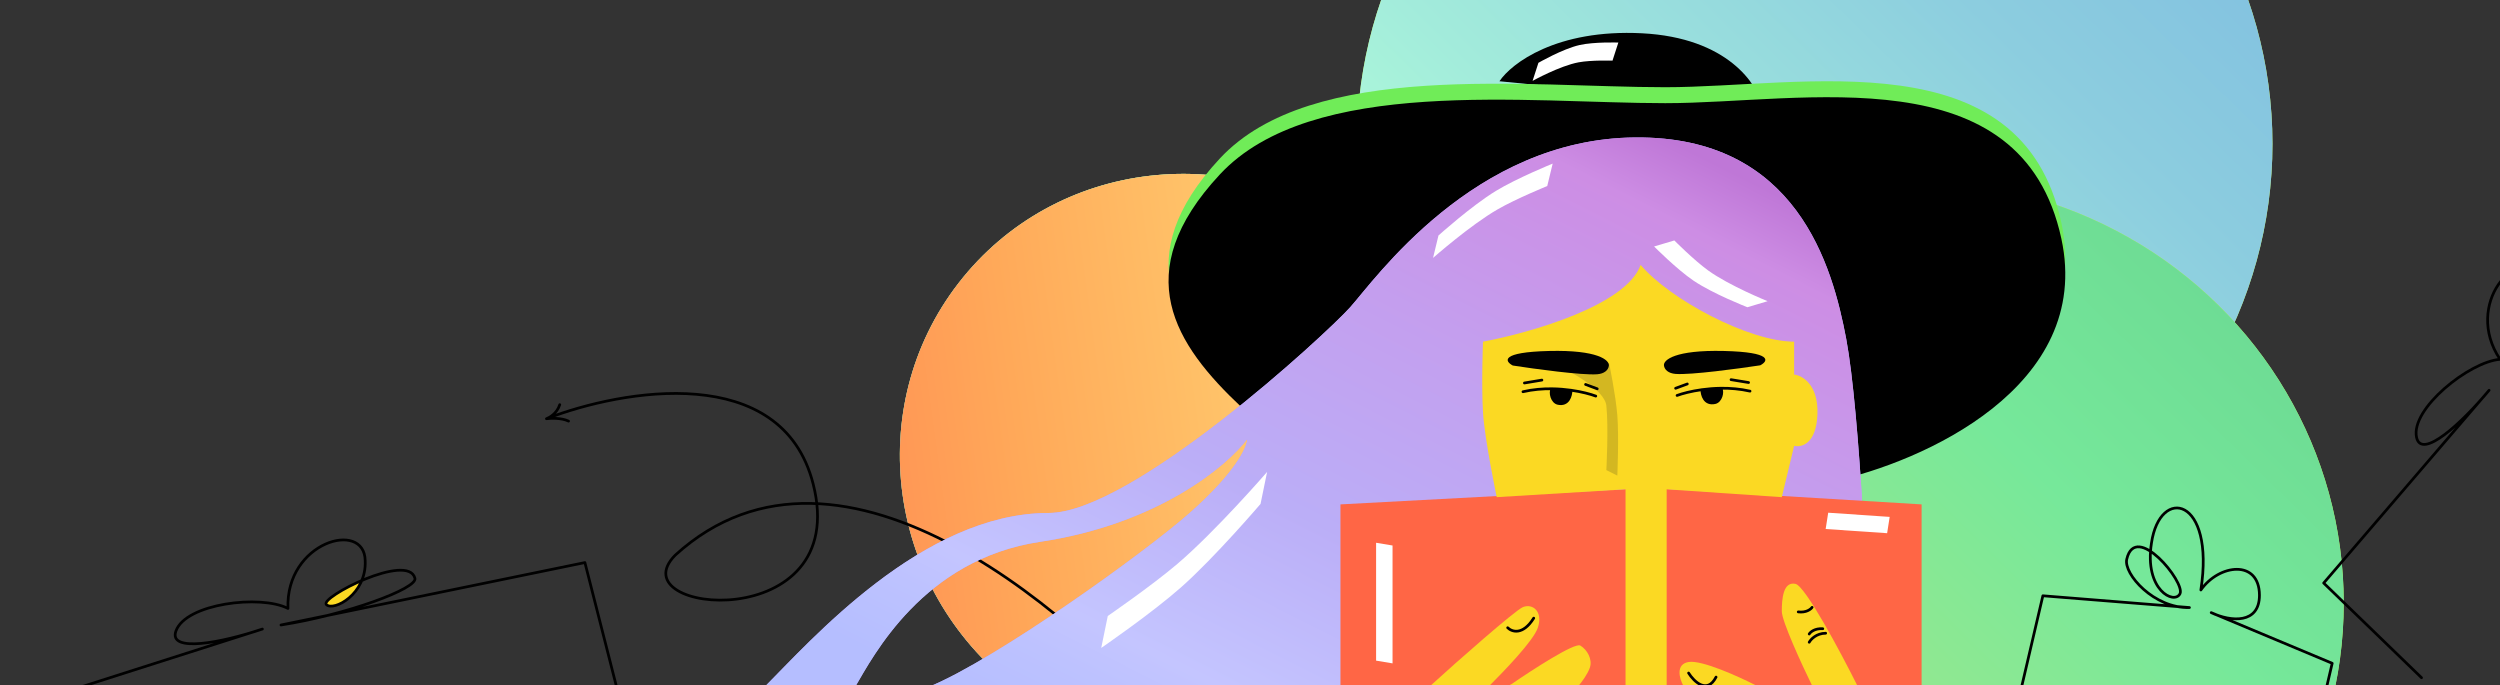 <?xml version="1.0" encoding="UTF-8"?> <svg xmlns="http://www.w3.org/2000/svg" width="912" height="250" viewBox="0 0 912 250" fill="none"><rect x="0" y="0" width="912" height="250" fill="#333333" stroke="none"/> <g clip-path="url(#clip0)"> <ellipse cx="662" cy="52.5" rx="167" ry="163.5" fill="#C7F54D"></ellipse> <ellipse cx="662" cy="52.5" rx="167" ry="163.5" fill="url(#paint0_linear)"></ellipse> <ellipse cx="698" cy="220" rx="157" ry="154" fill="#C7F54D"></ellipse> <ellipse cx="698" cy="220" rx="157" ry="154" fill="url(#paint1_linear)"></ellipse> <ellipse cx="433.718" cy="168.32" rx="106.27" ry="104.043" transform="rotate(-142.268 433.718 168.32)" fill="#C7F54D"></ellipse> <ellipse cx="433.718" cy="168.32" rx="106.27" ry="104.043" transform="rotate(-142.268 433.718 168.32)" fill="url(#paint2_linear)"></ellipse> <ellipse cx="433.718" cy="168.32" rx="106.27" ry="104.043" transform="rotate(-142.268 433.718 168.32)" fill="url(#paint3_linear)"></ellipse> <path d="M432.482 271.942C395.673 225.861 306.915 147.46 246.346 202.502C224.88 224.083 310.891 232.368 296.629 176.501C285.22 131.807 227.019 142.045 199.345 152.751M199.345 152.751C200.98 152.533 204.88 152.401 207.399 153.624M199.345 152.751C200.284 152.392 203.12 150.99 204.199 147.623" stroke="black" stroke-linecap="round" stroke-linejoin="round"></path> <path d="M599 12.139C567.8 10.539 551.333 23.139 547 29.639L643 39.139C641.333 30.806 630.2 13.739 599 12.139Z" fill="black"></path> <path d="M559.082 29.509L561.213 22.914C561.213 22.914 570.02 17.839 576.196 16.435C581.558 15.216 590.37 15.527 590.37 15.527L588.239 22.123C588.239 22.123 580.599 21.86 575.897 22.732C568.961 24.019 559.082 29.509 559.082 29.509Z" fill="white"></path> <path d="M752 81.317C763.6 135.317 701.167 162.817 668.5 169.817C604.833 168.484 472.6 161.217 453 142.817C428.5 119.817 411.5 93.817 445 57.817C478.5 21.817 557 31.817 607.5 31.817C658 31.817 737.5 13.817 752 81.317Z" fill="#70EC58"></path> <path d="M752 87.139C763.6 141.139 701.167 168.639 668.5 175.639C604.833 174.306 472.6 167.039 453 148.639C428.5 125.639 411.5 99.639 445 63.639C478.5 27.639 557 37.639 607.5 37.639C658 37.639 737.5 19.639 752 87.139Z" fill="black"></path> <path d="M434 187.139C417.2 201.939 363.333 240.5 339 250.5C341.833 250.5 414.4 251.1 682 253.5C682 225.5 678.5 150.139 673.5 123.639C668.5 97.139 655.5 49.639 596.5 50.139C537.5 50.639 501.5 102.139 492.5 112.139C483.5 122.139 412.961 187.139 382.5 187.139C336.5 187.139 295.5 234 279 250.5H312C318.5 239.5 336.7 204.039 379.5 197.639C422.3 191.239 447.667 169.972 455 160.139C455 162.972 450.8 172.339 434 187.139Z" fill="#B4A1FD"></path> <path d="M434 187.139C417.2 201.939 363.333 240.5 339 250.5C341.833 250.5 414.4 251.1 682 253.5C682 225.5 678.5 150.139 673.5 123.639C668.5 97.139 655.5 49.639 596.5 50.139C537.5 50.639 501.5 102.139 492.5 112.139C483.5 122.139 412.961 187.139 382.5 187.139C336.5 187.139 295.5 234 279 250.5H312C318.5 239.5 336.7 204.039 379.5 197.639C422.3 191.239 447.667 169.972 455 160.139C455 162.972 450.8 172.339 434 187.139Z" fill="url(#paint4_linear)"></path> <path d="M489 184V258H701V184L601.378 178L489 184Z" fill="#FF6645"></path> <path d="M598.5 96.639C593.3 111.439 558 121.472 541 124.639C541 124.639 540.373 140.104 541 150.5C541.587 160.235 546 181.361 546 181.361L593 178.5V250H608V178.5L650 181.361L654.5 162.639C657.167 163.306 662.6 161.939 663 151.139C663.4 140.339 657.5 136.972 654.5 136.639V124.639C638 124.639 609 109.139 598.5 96.639Z" fill="#FBD923"></path> <path d="M571.5 135L587 132.5C587 132.5 589.401 144.012 590 151.5C590.623 159.286 590 173.5 590 173.5L586 171.5C586 171.5 586.833 155.766 586 148C585.342 141.87 571.5 135 571.5 135Z" fill="#D3B721"></path> <path d="M555.5 221.5C552.7 222.7 531.667 241.167 522 250H543.5C548.333 245.167 559.4 233.8 561 229C563 223 559 220 555.5 221.5Z" fill="#FBD923"></path> <path d="M576.5 235.5C574.5 234.3 559 244.333 551.5 249.5L550.5 250H576C577 248.833 579.2 245.9 580 243.5C581 240.5 579 237 576.5 235.5Z" fill="#FBD923"></path> <path d="M616 241.5C611.2 242.3 612.667 247.5 614 250H640.5C634.333 246.833 620.8 240.7 616 241.5Z" fill="#FBD923"></path> <path d="M650 223C650 226.6 657.333 242.5 661 250H677.5C671.5 238 658.6 213.8 655 213C650.5 212 650 218.5 650 223Z" fill="#FBD923"></path> <path d="M628.828 128.032C610.944 127.614 606.828 131.348 607.005 133.267C607.151 134.837 608.602 136.206 611.264 136.408C616.799 136.827 634.151 134.488 642.135 133.267C645.151 131.697 646.712 128.451 628.828 128.032Z" fill="black"></path> <path d="M625.635 146.877C621.803 147.714 620.844 144.076 620.844 142.153C622.969 141.859 625.307 141.658 627.764 141.627C628.651 143.028 627.764 146.412 625.635 146.877Z" fill="black"></path> <path d="M611.796 144.26C613.664 143.571 616.884 142.701 620.844 142.153M638.409 142.689C634.8 141.87 631.168 141.585 627.764 141.627M631.49 138.502L637.877 139.548M611.264 141.642L615.522 140.072M620.844 142.153C620.844 144.076 621.803 147.714 625.635 146.877C627.764 146.412 628.651 143.028 627.764 141.627M620.844 142.153C622.969 141.859 625.307 141.658 627.764 141.627" stroke="black" stroke-linecap="round" stroke-linejoin="round"></path> <path d="M565.141 128.033C582.989 127.608 587.097 131.396 586.92 133.343C586.845 134.165 586.423 134.933 585.666 135.512C584.957 136.054 583.955 136.43 582.67 136.529C577.146 136.953 559.829 134.582 551.861 133.343C548.851 131.75 547.293 128.458 565.141 128.033Z" fill="black"></path> <path d="M91.329 230.876C92.822 230.426 94.293 229.956 95.718 229.475L91.329 230.876C77.421 235.064 61.608 237.468 64.171 230.212C67.718 220.168 95.021 216.816 105.05 221.961C104.125 197.654 133.01 189.508 133.222 204.528C133.344 207.245 132.85 209.669 131.979 211.768C124.402 215.017 117.794 219.374 119.06 220.568C121.145 222.536 128.909 219.165 131.979 211.768C140.428 208.146 150.082 205.903 151.37 210.96C152.092 213.796 137.333 220.023 119.575 224.493L102.5 228C108.231 227.105 114.049 225.884 119.575 224.493C137.333 220.023 152.092 213.796 151.37 210.96C150.082 205.903 140.428 208.146 131.979 211.768C132.85 209.669 133.344 207.245 133.222 204.528C133.01 189.508 104.125 197.654 105.05 221.961C95.021 216.816 67.718 220.168 64.171 230.212C61.608 237.468 77.421 235.064 91.329 230.876Z" fill="#FBD923"></path> <path d="M19.694 305.784L7.44 257.652L95.718 229.475C81.029 234.436 61.333 238.247 64.171 230.212C67.718 220.168 95.021 216.816 105.05 221.961C104.125 197.654 133.01 189.508 133.222 204.528C133.772 216.823 121.737 223.094 119.06 220.568C116.382 218.043 148.928 201.367 151.37 210.96C152.316 214.678 126.647 224.228 102.5 228L213.372 205.226L233.121 282.803" stroke="black" stroke-linecap="round" stroke-linejoin="round"></path> <path d="M883.372 247.23L847.676 212.696L908.019 142.372C898.121 154.305 883.358 167.889 881.555 159.56C879.301 149.149 900.78 131.964 912.017 131.077C898.47 110.875 918.778 88.778 926.843 101.45C933.766 111.626 926.815 123.282 923.21 122.537C919.605 121.793 938.551 90.515 945.667 97.398C948.424 100.066 937.716 114.985 919.144 130.873L995.428 59.969L1052.96 115.629" stroke="black" stroke-linecap="round" stroke-linejoin="round"></path> <path d="M834.503 311.73L850.783 241.971L806.652 223.486C813.942 226.94 824.271 227.624 824.244 217.121C824.21 203.993 809.514 205.73 802.872 215.228C808.134 181.231 787.905 177.184 784.855 198.108C782.146 215.324 793.269 220.711 795.267 216.574C797.266 212.437 779.084 190.083 775.839 203.988C774.582 209.376 785.866 222.044 798.705 221.631L745.24 217.34L719 329.776" stroke="black" stroke-linecap="round" stroke-linejoin="round"></path> <path d="M568.328 147.148C572.153 147.998 573.109 144.308 573.109 142.356C570.988 142.058 568.655 141.854 566.203 141.823C565.318 143.244 566.203 146.676 568.328 147.148Z" fill="black"></path> <path d="M582.139 144.493C580.275 143.795 577.062 142.912 573.109 142.356M555.58 142.9C559.182 142.069 562.806 141.78 566.203 141.823M562.485 138.653L556.111 139.715M582.67 141.838L578.421 140.245M573.109 142.356C573.109 144.308 572.153 147.998 568.328 147.148C566.203 146.676 565.318 143.244 566.203 141.823M573.109 142.356C570.988 142.058 568.655 141.854 566.203 141.823" stroke="black" stroke-linecap="round" stroke-linejoin="round"></path> <path d="M550 229C551.5 230.5 555.5 231.9 559.5 225.5" stroke="black" stroke-linecap="round" stroke-linejoin="round"></path> <path d="M616 245.528C617.977 248.657 622.748 253.331 626.016 247.004" stroke="black" stroke-linecap="round" stroke-linejoin="round"></path> <path d="M660 231.291C660.441 230.564 662.048 229.161 664.953 229.363" stroke="black" stroke-linecap="round" stroke-linejoin="round"></path> <path d="M661.049 221.562C660.57 222.264 658.89 223.579 656 223.222" stroke="black" stroke-linecap="round" stroke-linejoin="round"></path> <path d="M660 234.291C660.594 233.205 662.625 231.026 666 231" stroke="black" stroke-linecap="round" stroke-linejoin="round"></path> <path d="M502 198L508 199V242L502 241V198Z" fill="white"></path> <path d="M689.354 188.562L688.425 194.512L666 192.986L666.929 187.035L689.354 188.562Z" fill="white"></path> <path d="M462.24 172.167L459.845 183.832C459.845 183.832 443.159 203.376 430.799 214.298C420.068 223.781 401.726 236.371 401.726 236.371L404.12 224.707C404.12 224.707 420.022 213.78 429.492 205.72C443.461 193.829 462.24 172.167 462.24 172.167Z" fill="white"></path> <path d="M644.821 109.876L637.448 112.08C637.448 112.08 624.877 107.181 617.798 102.385C611.653 98.222 603.423 89.919 603.423 89.919L610.795 87.715C610.795 87.715 617.938 94.91 623.167 98.685C630.882 104.253 644.821 109.876 644.821 109.876Z" fill="white"></path> <path d="M522.777 94.085L524.754 85.905C524.754 85.905 536.837 75.044 545.69 69.656C553.375 64.978 566.413 59.686 566.413 59.686L564.436 67.867C564.436 67.867 553.132 72.463 546.359 76.361C536.366 82.112 522.777 94.085 522.777 94.085Z" fill="white"></path> </g> <defs> <linearGradient id="paint0_linear" x1="797.993" y1="-80.49" x2="529.352" y2="193.903" gradientUnits="userSpaceOnUse"> <stop stop-color="#6BAFD1"></stop> <stop offset="0.085" stop-color="#83C2E0"></stop> <stop offset="0.295" stop-color="#8CCDDF"></stop> <stop offset="0.665" stop-color="#A2EBDB"></stop> <stop offset="0.844" stop-color="#AFFCD9"></stop> <stop offset="0.871" stop-color="#AFFDD7"></stop> <stop offset="1" stop-color="#AEFFD4"></stop> </linearGradient> <linearGradient id="paint1_linear" x1="825.85" y1="94.738" x2="572.808" y2="352.709" gradientUnits="userSpaceOnUse"> <stop stop-color="#6CD993"></stop> <stop offset="0.312" stop-color="#76E89A"></stop> <stop offset="0.729" stop-color="#A5E88A"></stop> <stop offset="0.984" stop-color="#CFEA86"></stop> </linearGradient> <linearGradient id="paint2_linear" x1="520.258" y1="83.692" x2="349.308" y2="258.302" gradientUnits="userSpaceOnUse"> <stop stop-color="#6BAFD1"></stop> <stop offset="0.085" stop-color="#83C2E0"></stop> <stop offset="0.295" stop-color="#8CCDDF"></stop> <stop offset="0.665" stop-color="#A2EBDB"></stop> <stop offset="0.844" stop-color="#AFFCD9"></stop> <stop offset="0.871" stop-color="#AFFDD7"></stop> <stop offset="1" stop-color="#AEFFD4"></stop> </linearGradient> <linearGradient id="paint3_linear" x1="520.258" y1="83.692" x2="349.308" y2="258.302" gradientUnits="userSpaceOnUse"> <stop stop-color="#FF9254"></stop> <stop offset="0.25" stop-color="#FFA959"></stop> <stop offset="0.844" stop-color="#FFD977"></stop> </linearGradient> <linearGradient id="paint4_linear" x1="644.588" y1="69.11" x2="510.164" y2="335.493" gradientUnits="userSpaceOnUse"> <stop stop-color="#BF77D7"></stop> <stop offset="0.085" stop-color="#CD8DE4"></stop> <stop offset="0.327" stop-color="#C49EEE"></stop> <stop offset="0.61" stop-color="#BBAEF7"></stop> <stop offset="0.844" stop-color="#C4C5FF"></stop> <stop offset="0.903" stop-color="#BDC2FF"></stop> <stop offset="1" stop-color="#B5BEFF"></stop> </linearGradient> <clipPath id="clip0"> <rect width="912" height="250" fill="white"></rect> </clipPath> </defs> </svg> 